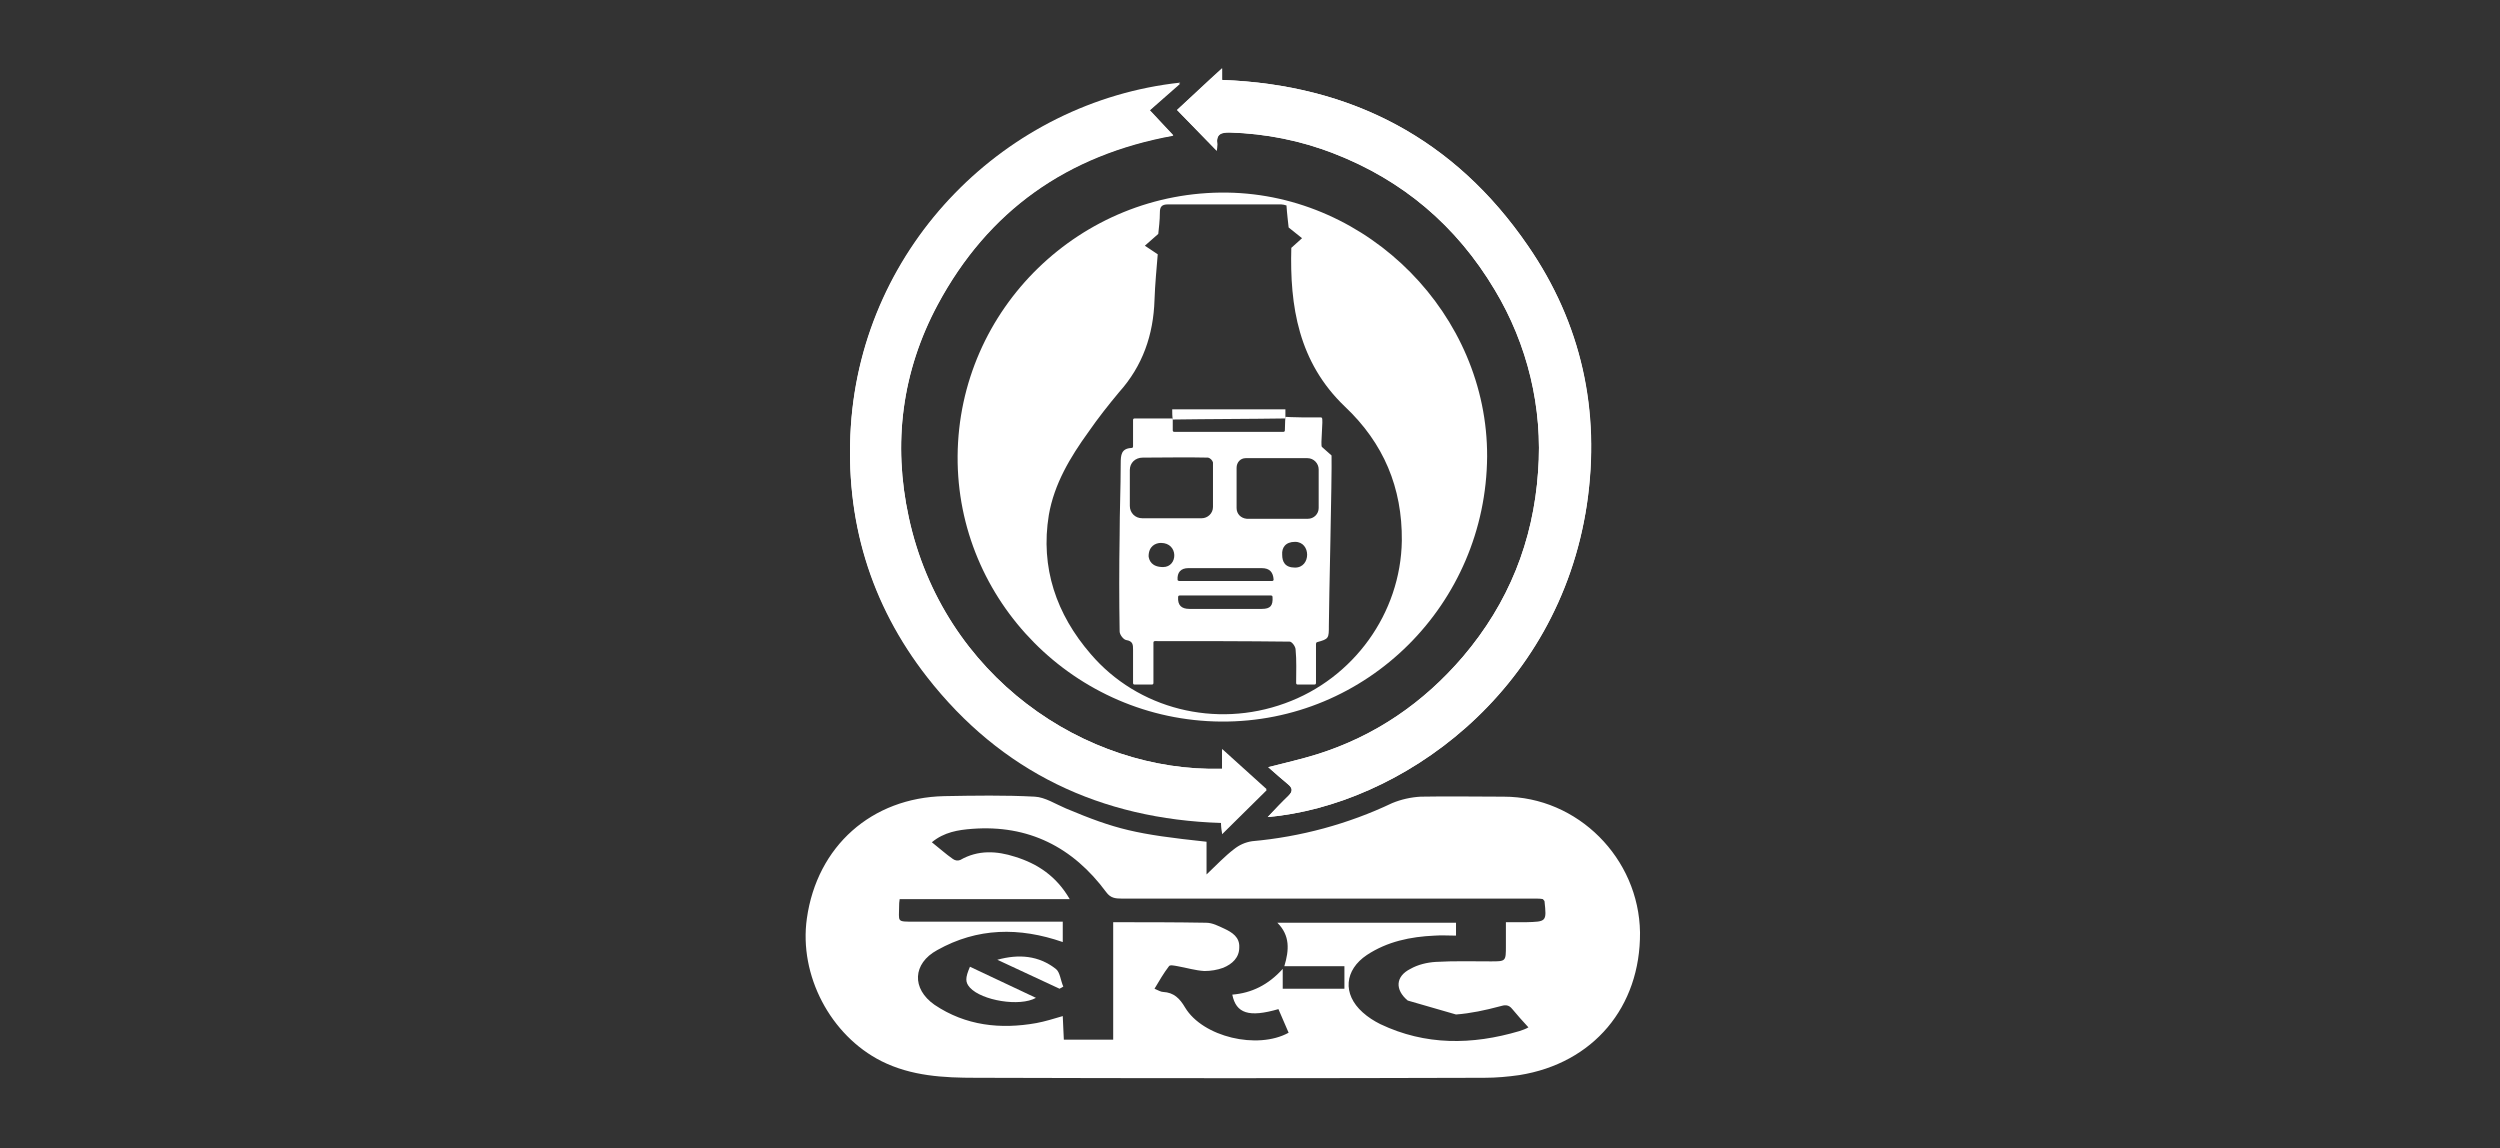 <?xml version="1.0" encoding="utf-8"?>
<!-- Generator: Adobe Illustrator 24.3.0, SVG Export Plug-In . SVG Version: 6.00 Build 0)  -->
<svg version="1.1" id="Layer_1" xmlns="http://www.w3.org/2000/svg" xmlns:xlink="http://www.w3.org/1999/xlink" x="0px" y="0px"
	 viewBox="0 0 466 214" style="enable-background:new 0 0 466 214;" xml:space="preserve">
<rect x="0" y="0" width="466" height="214" fill="#333333" stroke="none"/>
<style type="text/css">
	.st0{display:none;fill:#D41B22;}
	.st1{fill:#FFFFFF;}
</style>
<path class="st0" d="M228,143.2c-25.7,0.7-52.1-17.3-58.6-46.9c-3-13.8-1.3-27.3,5.4-39.8c9.4-17.6,24.2-28,44-31.6l-4.4-4.7
	l5.7-5.1c-32.4,3.4-59.4,30.2-61.5,64.1c-1.1,17.3,3.6,33,14.2,46.7c13.9,17.8,32.5,26.6,55,27.2c0.1,0.8,0.1,1.4,0.2,2.1l8.3-8.2
	l-8.3-7.6V143.2z"/>
<path class="st0" d="M236.5,152.2c24.7-2.2,54.4-23,59.6-58.4c2.6-17.5-1-33.8-11-48.3c-13.7-20-33-30-57.2-31v-2.2
	c-3,2.7-5.7,5.3-8.5,7.8l7.4,7.6c0.1-0.4,0.1-0.8,0.1-1.2c-0.2-1.9,0.7-2.2,2.5-2.2c6.6,0.2,13.2,1.5,19.4,3.9
	c12.9,5,23,13.6,30.1,25.5c6.2,10.2,9,22.1,8.1,33.9c-0.9,13-5.5,24.6-14,34.6c-7.4,8.7-16.4,14.8-27.2,18.2c-2.9,0.9-6,1.6-9.2,2.4
	c1.3,1.2,2.5,2.2,3.7,3.2c0.8,0.7,0.9,1.3,0.1,2.1C239.1,149.4,237.9,150.7,236.5,152.2z"/>
<path class="st0" d="M277.5,84.9c-0.2,27.5-22.4,49.7-49.7,49.5s-49.4-22.6-49.2-49.7c0.2-27.6,23-49.6,50.4-49.3
	C255.4,35.9,277.7,58.4,277.5,84.9z M215.9,47.1c-0.2,2.7-0.5,5.6-0.6,8.5c-0.2,6.5-2.2,12.3-6.6,17.3c-2,2.4-3.9,4.8-5.7,7.4
	c-3.4,4.7-6.4,9.7-7.4,15.5c-1.6,9.9,1.4,18.5,7.8,26c8.8,10.3,23.4,13.9,36.3,9.3c12.8-4.7,21.7-16.9,21.8-30.4
	c0.1-9.9-3.4-18.3-10.6-25.1c-8.7-8.3-10.3-18.9-10-29.7l2-1.8l-2.5-2.1c-0.1-1-0.3-2.5-0.4-4.1c-0.3-0.1-0.7-0.2-1-0.2
	c-7,0-14.1,0-21.1,0c-1.2,0-1.5,0.5-1.5,1.5c0,1.5-0.2,3-0.3,4l-2.5,2.2L215.9,47.1z"/>
<path class="st0" d="M228,143.2v-3.7l8.3,7.6l-8.3,8.2c-0.1-0.7-0.1-1.3-0.2-2.1c-22.5-0.7-41.1-9.5-55-27.2
	c-10.7-13.7-15.4-29.4-14.3-46.7c2.2-33.9,29.1-60.7,61.5-64.1l-5.7,5.1l4.4,4.7c-19.8,3.6-34.6,14-44,31.6
	c-6.7,12.5-8.4,26-5.4,39.8C175.8,125.9,202.3,143.9,228,143.2z"/>
<path class="st0" d="M236.5,152.2c1.4-1.4,2.6-2.7,3.9-4c0.8-0.8,0.8-1.4-0.1-2.1c-1.2-1-2.4-2.1-3.7-3.2c3.2-0.8,6.2-1.5,9.2-2.4
	c10.8-3.4,19.9-9.5,27.2-18.2c8.5-10,13.2-21.6,14.1-34.6c0.9-11.9-1.9-23.7-8.1-33.9c-7.1-11.9-17.1-20.4-30.1-25.5
	c-6.2-2.4-12.8-3.7-19.4-3.9c-1.8-0.1-2.7,0.3-2.5,2.2c0,0.4-0.1,0.8-0.1,1.2l-7.4-7.6c2.7-2.5,5.5-5,8.5-7.8v2.1
	c24.2,0.9,43.5,11,57.2,31c10,14.6,13.6,30.9,11,48.3C290.9,129.2,261.2,150,236.5,152.2z"/>
<path class="st0" d="M280.6,148.4c-5.2,0-10.4-0.1-15.5,0c-1.8,0.1-3.6,0.5-5.3,1.2c-8.2,3.9-17.1,6.3-26.2,7.1
	c-1.3,0.2-2.4,0.7-3.4,1.5c-1.7,1.3-3.2,2.9-5.1,4.7v-6.1c-13.3-1.4-16.9-2.3-26.3-6.2c-1.9-0.8-3.9-2.1-5.9-2.2
	c-5.6-0.3-11.3-0.2-16.9-0.1c-13.6,0.3-23.7,9.3-25.7,22.8c-1.6,10.7,4.4,21.8,14,26.6c5.6,2.8,11.6,3.1,17.6,3.1
	c31.7,0.1,63.4,0.1,95,0c2.2,0,4.4-0.2,6.5-0.5c13.8-2.2,22.7-12.7,22.6-26.7C305.9,159.9,294.4,148.4,280.6,148.4z M284.8,171.8
	H281c0,1.6,0,3,0,4.4c0,2.9,0,2.9-2.8,2.9c-3.5,0-6.9-0.1-10.4,0.1c-1.6,0.1-3.3,0.5-4.7,1.3c-2.8,1.4-2.9,3.9-0.5,5.9l9,2.6
	c2.8-0.2,5.5-0.8,8.2-1.5c1-0.3,1.7-0.4,2.4,0.5c0.9,1.1,1.9,2.2,3,3.4c-0.5,0.3-1.1,0.5-1.7,0.7c-8.8,2.6-17.5,2.7-26-1.3
	c-1.2-0.6-2.3-1.3-3.3-2.2c-3.8-3.4-3.4-7.9,0.8-10.7c3.8-2.5,8.1-3.4,12.7-3.6c1.3-0.1,2.6,0,4,0v-2.4h-33.3
	c2.4,2.4,2.2,5.1,1.3,8.1H251v4.2h-11.6v-3.7c-2.8,3.1-5.8,4.5-9.4,4.9c0.7,3.5,3.1,4.3,8.6,2.7l1.9,4.4c-5.8,3.2-16.1,0.8-19.3-4.7
	c-1-1.7-2.1-2.8-4.1-2.9c-0.4,0-0.9-0.3-1.6-0.6c0.9-1.5,1.7-2.9,2.7-4.2c0.2-0.3,1-0.1,1.6,0c1.7,0.3,3.4,0.8,5,0.9
	c1.2,0,2.4-0.2,3.5-0.6c1.7-0.7,3-1.9,3-3.8c0.1-1.9-1.3-2.8-2.8-3.5c-1.1-0.5-2.2-1.1-3.4-1.1c-5.7-0.1-11.4-0.1-17.3-0.1v21.9
	h-9.2c-0.1-1.4-0.1-2.9-0.2-4.4c-1.7,0.5-3.3,1.1-4.9,1.3c-6.8,1.2-13.3,0.5-19.1-3.4c-4.3-3-4.1-7.7,0.5-10.2
	c7.5-4.2,15.3-4.3,23.5-1.6v-3.8h-2.6c-8.4,0-16.7,0-25.1,0c-3.5,0-2.9,0.1-2.9-3c0-0.3,0-0.6,0.1-1.2h31.7
	c-2.5-4.3-6.1-6.6-10.2-7.9c-3.4-1.1-6.9-1.3-10.2,0.6c-0.5,0.2-1,0.1-1.4-0.2c-1.3-0.9-2.5-2-3.9-3.1c2.3-1.9,4.9-2.3,7.5-2.5
	c10.6-0.8,18.9,3.4,25,11.9c0.8,1.1,1.7,1.2,2.9,1.2c25.8,0,51.5,0,77.3,0c0.5,0,0.9,0,1.4,0.1c0.2,0.3,0.3,0.3,0.3,0.4
	C288.7,171.8,288.7,171.8,284.8,171.8z"/>
<path class="st0" d="M180.8,180.2l12.4,5.8c-3,1.7-10.2,0.5-12.3-1.9C180,183.1,180,182.2,180.8,180.2z"/>
<path class="st0" d="M197.6,184.2l-11.6-5.4c4-1.1,7.7-0.8,10.9,1.7c0.8,0.6,0.9,2.2,1.4,3.3L197.6,184.2z"/>
<path class="st0" d="M248.5,84.7c0.1,3.9-0.5,27.9-0.5,31.8c0,2.4,0,2.5-2.2,3.1c-0.1,0-0.2,0.2-0.2,0.3v7.3c0,0.2-0.1,0.3-0.3,0.3
	l0,0h-3.1c-0.2,0-0.3-0.1-0.3-0.3c0-2.1,0.1-4.2-0.1-6.2c0-0.6-0.7-1.6-1.1-1.6c-8.3-0.1-16.6-0.1-25.2-0.1c-0.2,0-0.3,0.1-0.3,0.3
	v7.5c0,0.2-0.1,0.3-0.3,0.3l0,0h-3.2c-0.2,0-0.3-0.1-0.3-0.3l0,0c0-2.1,0-4.1,0-6.2c0-0.9,0-1.6-1.3-1.8c-0.5-0.1-1.2-1-1.2-1.6
	c-0.1-6-0.1-11.9,0-17.9c0-4.5,0.2-8.9,0.2-13.4c0-1.6,0.1-2.8,2-2.9c0.2,0,0.3-0.1,0.3-0.3v-4.9c0-0.2,0.1-0.3,0.3-0.3h7.1
	c0,0.8,0,1.4,0,2.2c0,0.2,0.1,0.3,0.3,0.3h20.3c0.2,0,0.3-0.1,0.3-0.3c0-1.2,0.1-2.5,0.1-2.5s1.7,0.1,3.1,0.1c1.2,0,2.4,0,3.5,0
	c0.1,0,0.1,0,0.2,0.1c0.3,0.2-0.3,5.1,0,5.4 M210.8,87.4v6.8c0,1.3,1,2.3,2.3,2.3h11.1c1.2,0,2.1-0.9,2.1-2.1c0-2.8,0-5.6,0-8.3
	c-0.1-0.5-0.5-0.8-0.9-0.9c-4.1-0.1-8.1,0-12.3,0C211.8,85.1,210.8,86.1,210.8,87.4z M230.7,87v7.5c0,1.1,0.8,1.9,1.9,2c0,0,0,0,0,0
	h11.5c1.1,0,2-0.9,2-2c0,0,0,0,0,0v-7.2c0-1.2-0.9-2.1-2.1-2.1c0,0,0,0,0,0h-11.5C231.4,85.2,230.7,86,230.7,87L230.7,87L230.7,87z
	 M220,108.1h17.3c0.2,0,0.3-0.1,0.3-0.3c0,0,0,0,0,0c-0.1-1.3-0.7-2.1-2.2-2.1c-4.6,0-9.1,0-13.7,0c-1.4,0-2.1,0.8-2,2.2
	C219.7,108,219.8,108.1,220,108.1z M220,110.8c-0.2,0-0.3,0.1-0.3,0.3c-0.1,1.5,0.6,2.2,2.1,2.2c4.5,0,9,0,13.5,0
	c1.6,0,2.1-0.6,2-2.2c0-0.2-0.1-0.3-0.3-0.3H220z M241.6,100.8c-1.8,0-2.5,1.1-2.4,2.4c0,1.3,0.5,2.4,2.4,2.4
	C244.7,105.6,244.7,100.8,241.6,100.8z M216.9,105.4c2.8,0,3-4.5-0.4-4.5c-1,0-2.3,0.6-2.3,2.5C214.3,104.3,214.9,105.4,216.9,105.4
	L216.9,105.4z"/>
<path class="st0" d="M239.8,77.8c-6.4,0.1-14.6,0.1-21,0.2h0c-0.1-0.6-0.1-1.3-0.1-1.9h1.6c6,0,13.6,0,19.6,0"/>
<g>
	<path class="st1" d="M227.8,143.3c-25.6,0.7-52-17.3-58.4-46.8c-3-13.8-1.3-27.2,5.4-39.7c9.4-17.5,24.1-27.9,43.9-31.5l-4.4-4.7
		l5.7-5c-32.3,3.4-59.2,30.1-61.4,64c-1.1,17.3,3.6,33,14.2,46.6c13.8,17.7,32.4,26.5,54.8,27.2c0.1,0.8,0.1,1.4,0.2,2.1l8.3-8.2
		l-8.3-7.5V143.3z"/>
	<path class="st1" d="M236.3,152.3c24.6-2.2,54.2-22.9,59.5-58.3c2.6-17.4-1-33.7-11-48.2c-13.7-19.9-32.9-30-57-30.9v-2.2
		c-3,2.7-5.7,5.3-8.4,7.8l7.4,7.6c0.1-0.4,0.1-0.8,0.1-1.2c-0.2-1.9,0.7-2.2,2.4-2.2c6.6,0.2,13.2,1.5,19.3,3.9
		c12.9,5,22.9,13.5,30,25.4c6.1,10.2,9,22,8.1,33.9c-0.9,13-5.5,24.5-14,34.5c-7.4,8.6-16.4,14.8-27.2,18.2c-2.9,0.9-6,1.6-9.1,2.4
		c1.3,1.2,2.5,2.2,3.7,3.2c0.8,0.7,0.9,1.3,0.1,2.1C238.9,149.5,237.7,150.8,236.3,152.3z"/>
	<path class="st1" d="M277.2,85.1c-0.2,27.5-22.4,49.6-49.6,49.4S178.3,112,178.5,85c0.2-27.5,23-49.5,50.3-49.1
		C255.1,36.3,277.3,58.7,277.2,85.1z M215.8,47.4c-0.2,2.6-0.5,5.5-0.6,8.5c-0.2,6.5-2.2,12.3-6.6,17.2c-2,2.4-3.9,4.8-5.7,7.4
		c-3.4,4.7-6.4,9.7-7.4,15.5c-1.6,9.8,1.4,18.5,7.8,25.9c8.8,10.3,23.3,13.9,36.2,9.2c12.8-4.6,21.6-16.8,21.8-30.3
		c0.1-9.9-3.4-18.2-10.6-25c-8.7-8.3-10.3-18.8-10-29.6l2-1.8l-2.5-2c-0.1-1-0.3-2.5-0.4-4.1c-0.3-0.1-0.7-0.2-1-0.2
		c-7,0-14,0-21.1,0c-1.2,0-1.5,0.5-1.5,1.5c0,1.5-0.2,3-0.3,4l-2.5,2.2L215.8,47.4z"/>
	<path class="st1" d="M227.8,143.3v-3.7l8.3,7.5l-8.3,8.2c-0.1-0.7-0.1-1.3-0.2-2.1c-22.4-0.7-41-9.5-54.8-27.2
		c-10.6-13.6-15.3-29.3-14.2-46.6c2.2-33.8,29-60.5,61.4-64l-5.7,5.1l4.4,4.7c-19.8,3.6-34.5,14-43.9,31.5
		c-6.7,12.5-8.4,25.9-5.4,39.7C175.8,126,202.2,144,227.8,143.3z"/>
	<path class="st1" d="M236.3,152.3c1.4-1.4,2.6-2.7,3.9-4c0.8-0.8,0.8-1.4-0.1-2.1c-1.2-1-2.4-2.1-3.7-3.2c3.2-0.8,6.2-1.5,9.1-2.4
		c10.8-3.4,19.8-9.5,27.2-18.2c8.5-10,13.1-21.5,14-34.5c0.9-11.8-1.9-23.7-8.1-33.9c-7.1-11.9-17.1-20.4-30-25.4
		c-6.2-2.4-12.7-3.7-19.3-3.9c-1.8-0.1-2.7,0.3-2.4,2.2c0,0.4-0.1,0.8-0.1,1.2l-7.4-7.6c2.7-2.5,5.5-5,8.4-7.7v2.1
		c24.1,0.9,43.4,11,57,30.9c10,14.5,13.5,30.8,11,48.2C290.5,129.3,260.9,150.1,236.3,152.3z"/>
	<path class="st1" d="M280.3,148.5c-5.2,0-10.3-0.1-15.5,0c-1.8,0.1-3.6,0.5-5.3,1.2c-8.2,3.9-17.1,6.3-26.1,7.1
		c-1.3,0.2-2.4,0.7-3.4,1.5c-1.7,1.3-3.2,2.9-5.1,4.7v-6.1c-13.2-1.4-16.9-2.3-26.2-6.2c-1.9-0.8-3.9-2.1-5.8-2.2
		c-5.6-0.3-11.3-0.2-16.9-0.1c-13.5,0.3-23.7,9.3-25.6,22.8c-1.5,10.6,4.4,21.8,13.9,26.6c5.6,2.8,11.6,3.1,17.6,3.1
		c31.6,0.1,63.2,0.1,94.8,0c2.2,0,4.4-0.2,6.5-0.5c13.8-2.2,22.6-12.7,22.5-26.6C305.5,160,294.1,148.5,280.3,148.5z M284.4,171.9
		h-3.7c0,1.6,0,3,0,4.4c0,2.9,0,2.9-2.8,2.9c-3.4,0-6.9-0.1-10.3,0.1c-1.6,0.1-3.3,0.5-4.7,1.3c-2.8,1.4-2.9,3.9-0.5,5.9l9,2.6
		c2.7-0.2,5.5-0.8,8.1-1.5c1-0.3,1.7-0.4,2.4,0.5c0.9,1.1,1.9,2.2,3,3.4c-0.5,0.3-1.1,0.5-1.7,0.7c-8.8,2.6-17.5,2.7-25.9-1.3
		c-1.2-0.6-2.3-1.3-3.3-2.2c-3.8-3.4-3.4-7.9,0.8-10.7c3.8-2.5,8.1-3.4,12.6-3.6c1.3-0.1,2.6,0,4,0V172h-33.3
		c2.4,2.4,2.2,5.1,1.3,8.1h11.2v4.2h-11.5v-3.7c-2.7,3-5.8,4.5-9.4,4.8c0.7,3.5,3.1,4.3,8.6,2.7l1.9,4.4c-5.8,3.2-16,0.8-19.3-4.7
		c-1-1.7-2.1-2.8-4.1-2.9c-0.4,0-0.9-0.3-1.6-0.6c0.9-1.5,1.7-2.9,2.7-4.2c0.2-0.3,1-0.1,1.6,0c1.7,0.3,3.3,0.8,5,0.9
		c1.2,0,2.4-0.2,3.5-0.6c1.7-0.7,3-1.9,3-3.8c0.1-1.9-1.3-2.8-2.8-3.5c-1.1-0.5-2.2-1.1-3.4-1.1c-5.7-0.1-11.4-0.1-17.3-0.1v21.9
		h-9.2c-0.1-1.4-0.1-2.9-0.2-4.4c-1.7,0.5-3.3,1-4.9,1.3c-6.7,1.2-13.2,0.5-19-3.4c-4.3-3-4.1-7.7,0.5-10.2
		c7.5-4.2,15.3-4.3,23.4-1.5v-3.8h-2.6c-8.3,0-16.7,0-25,0c-3.5,0-2.9,0.1-2.9-3c0-0.3,0-0.6,0.1-1.2h31.7c-2.5-4.3-6-6.6-10.2-7.9
		c-3.4-1.1-6.9-1.3-10.2,0.6c-0.5,0.2-1,0.1-1.4-0.2c-1.3-0.9-2.5-2-3.9-3.1c2.3-1.9,4.9-2.3,7.5-2.5c10.5-0.8,18.8,3.4,25,11.8
		c0.8,1.1,1.7,1.2,2.9,1.2c25.7,0,51.4,0,77.1,0c0.5,0,0.9,0,1.4,0.1c0.2,0.3,0.3,0.3,0.3,0.4C288.3,171.8,288.3,171.8,284.4,171.9z
		"/>
	<path class="st1" d="M180.8,180.2l12.3,5.8c-3,1.7-10.1,0.5-12.3-1.9C179.9,183.1,179.9,182.3,180.8,180.2z"/>
	<path class="st1" d="M197.5,184.3l-11.6-5.4c4-1.1,7.7-0.8,10.9,1.7c0.8,0.6,0.9,2.2,1.4,3.3L197.5,184.3z"/>
	<path class="st1" d="M248.2,84.9c0.1,3.9-0.5,27.8-0.5,31.7c0,2.4,0,2.5-2.2,3.1c-0.1,0-0.2,0.2-0.2,0.3v7.3c0,0.2-0.1,0.3-0.3,0.3
		l0,0h-3.1c-0.2,0-0.3-0.1-0.3-0.3c0-2.1,0.1-4.2-0.1-6.2c0-0.6-0.7-1.5-1.1-1.5c-8.3-0.1-16.6-0.1-25.1-0.1c-0.2,0-0.3,0.1-0.3,0.3
		v7.5c0,0.2-0.1,0.3-0.3,0.3l0,0h-3.2c-0.2,0-0.3-0.1-0.3-0.3l0,0c0-2.1,0-4.1,0-6.2c0-0.9,0-1.6-1.3-1.8c-0.5-0.1-1.2-1-1.2-1.6
		c-0.1-6-0.1-11.9,0-17.9c0-4.5,0.2-8.9,0.2-13.4c0-1.6,0.1-2.8,2-2.9c0.2,0,0.3-0.1,0.3-0.3v-4.9c0-0.2,0.1-0.3,0.3-0.3h7.1
		c0,0.8,0,1.4,0,2.2c0,0.2,0.1,0.3,0.3,0.3h20.3c0.2,0,0.3-0.1,0.3-0.3c0-1.2,0.1-2.5,0.1-2.5s1.7,0.1,3.1,0.1c1.2,0,2.4,0,3.5,0
		c0.1,0,0.1,0,0.2,0.1c0.3,0.2-0.3,5.1,0,5.4 M210.6,87.6v6.7c0,1.3,1,2.3,2.3,2.3H224c1.1,0,2.1-0.9,2.1-2.1c0-2.8,0-5.6,0-8.3
		c-0.1-0.4-0.5-0.8-0.9-0.9c-4.1-0.1-8.1,0-12.2,0C211.6,85.3,210.6,86.3,210.6,87.6z M230.5,87.2v7.5c0,1.1,0.8,1.9,1.9,2
		c0,0,0,0,0,0h11.4c1.1,0,2-0.9,2-2c0,0,0,0,0,0v-7.2c0-1.1-0.9-2.1-2.1-2.1c0,0,0,0,0,0h-11.5C231.2,85.4,230.5,86.2,230.5,87.2
		L230.5,87.2L230.5,87.2z M219.8,108.3h17.3c0.2,0,0.3-0.1,0.3-0.3c0,0,0,0,0,0c-0.1-1.3-0.7-2.1-2.2-2.1c-4.6,0-9.1,0-13.7,0
		c-1.4,0-2.1,0.8-2,2.2C219.5,108.2,219.7,108.3,219.8,108.3z M219.9,111c-0.2,0-0.3,0.1-0.3,0.3c-0.1,1.5,0.6,2.2,2.1,2.2
		c4.5,0,9,0,13.5,0c1.6,0,2.1-0.6,2-2.2c0-0.2-0.1-0.3-0.3-0.3H219.9z M241.4,101c-1.8,0-2.5,1.1-2.4,2.4c0,1.3,0.5,2.4,2.4,2.4
		C244.4,105.8,244.4,101,241.4,101z M216.8,105.7c2.8,0,2.9-4.5-0.4-4.5c-1,0-2.3,0.6-2.3,2.5C214.2,104.5,214.7,105.7,216.8,105.7
		L216.8,105.7z"/>
	<path class="st1" d="M239.6,78c-6.4,0.1-14.6,0.1-21,0.2h0c-0.1-0.6-0.1-1.3-0.1-1.9h1.6c6,0,13.6,0,19.5,0"/>
</g>
</svg>
